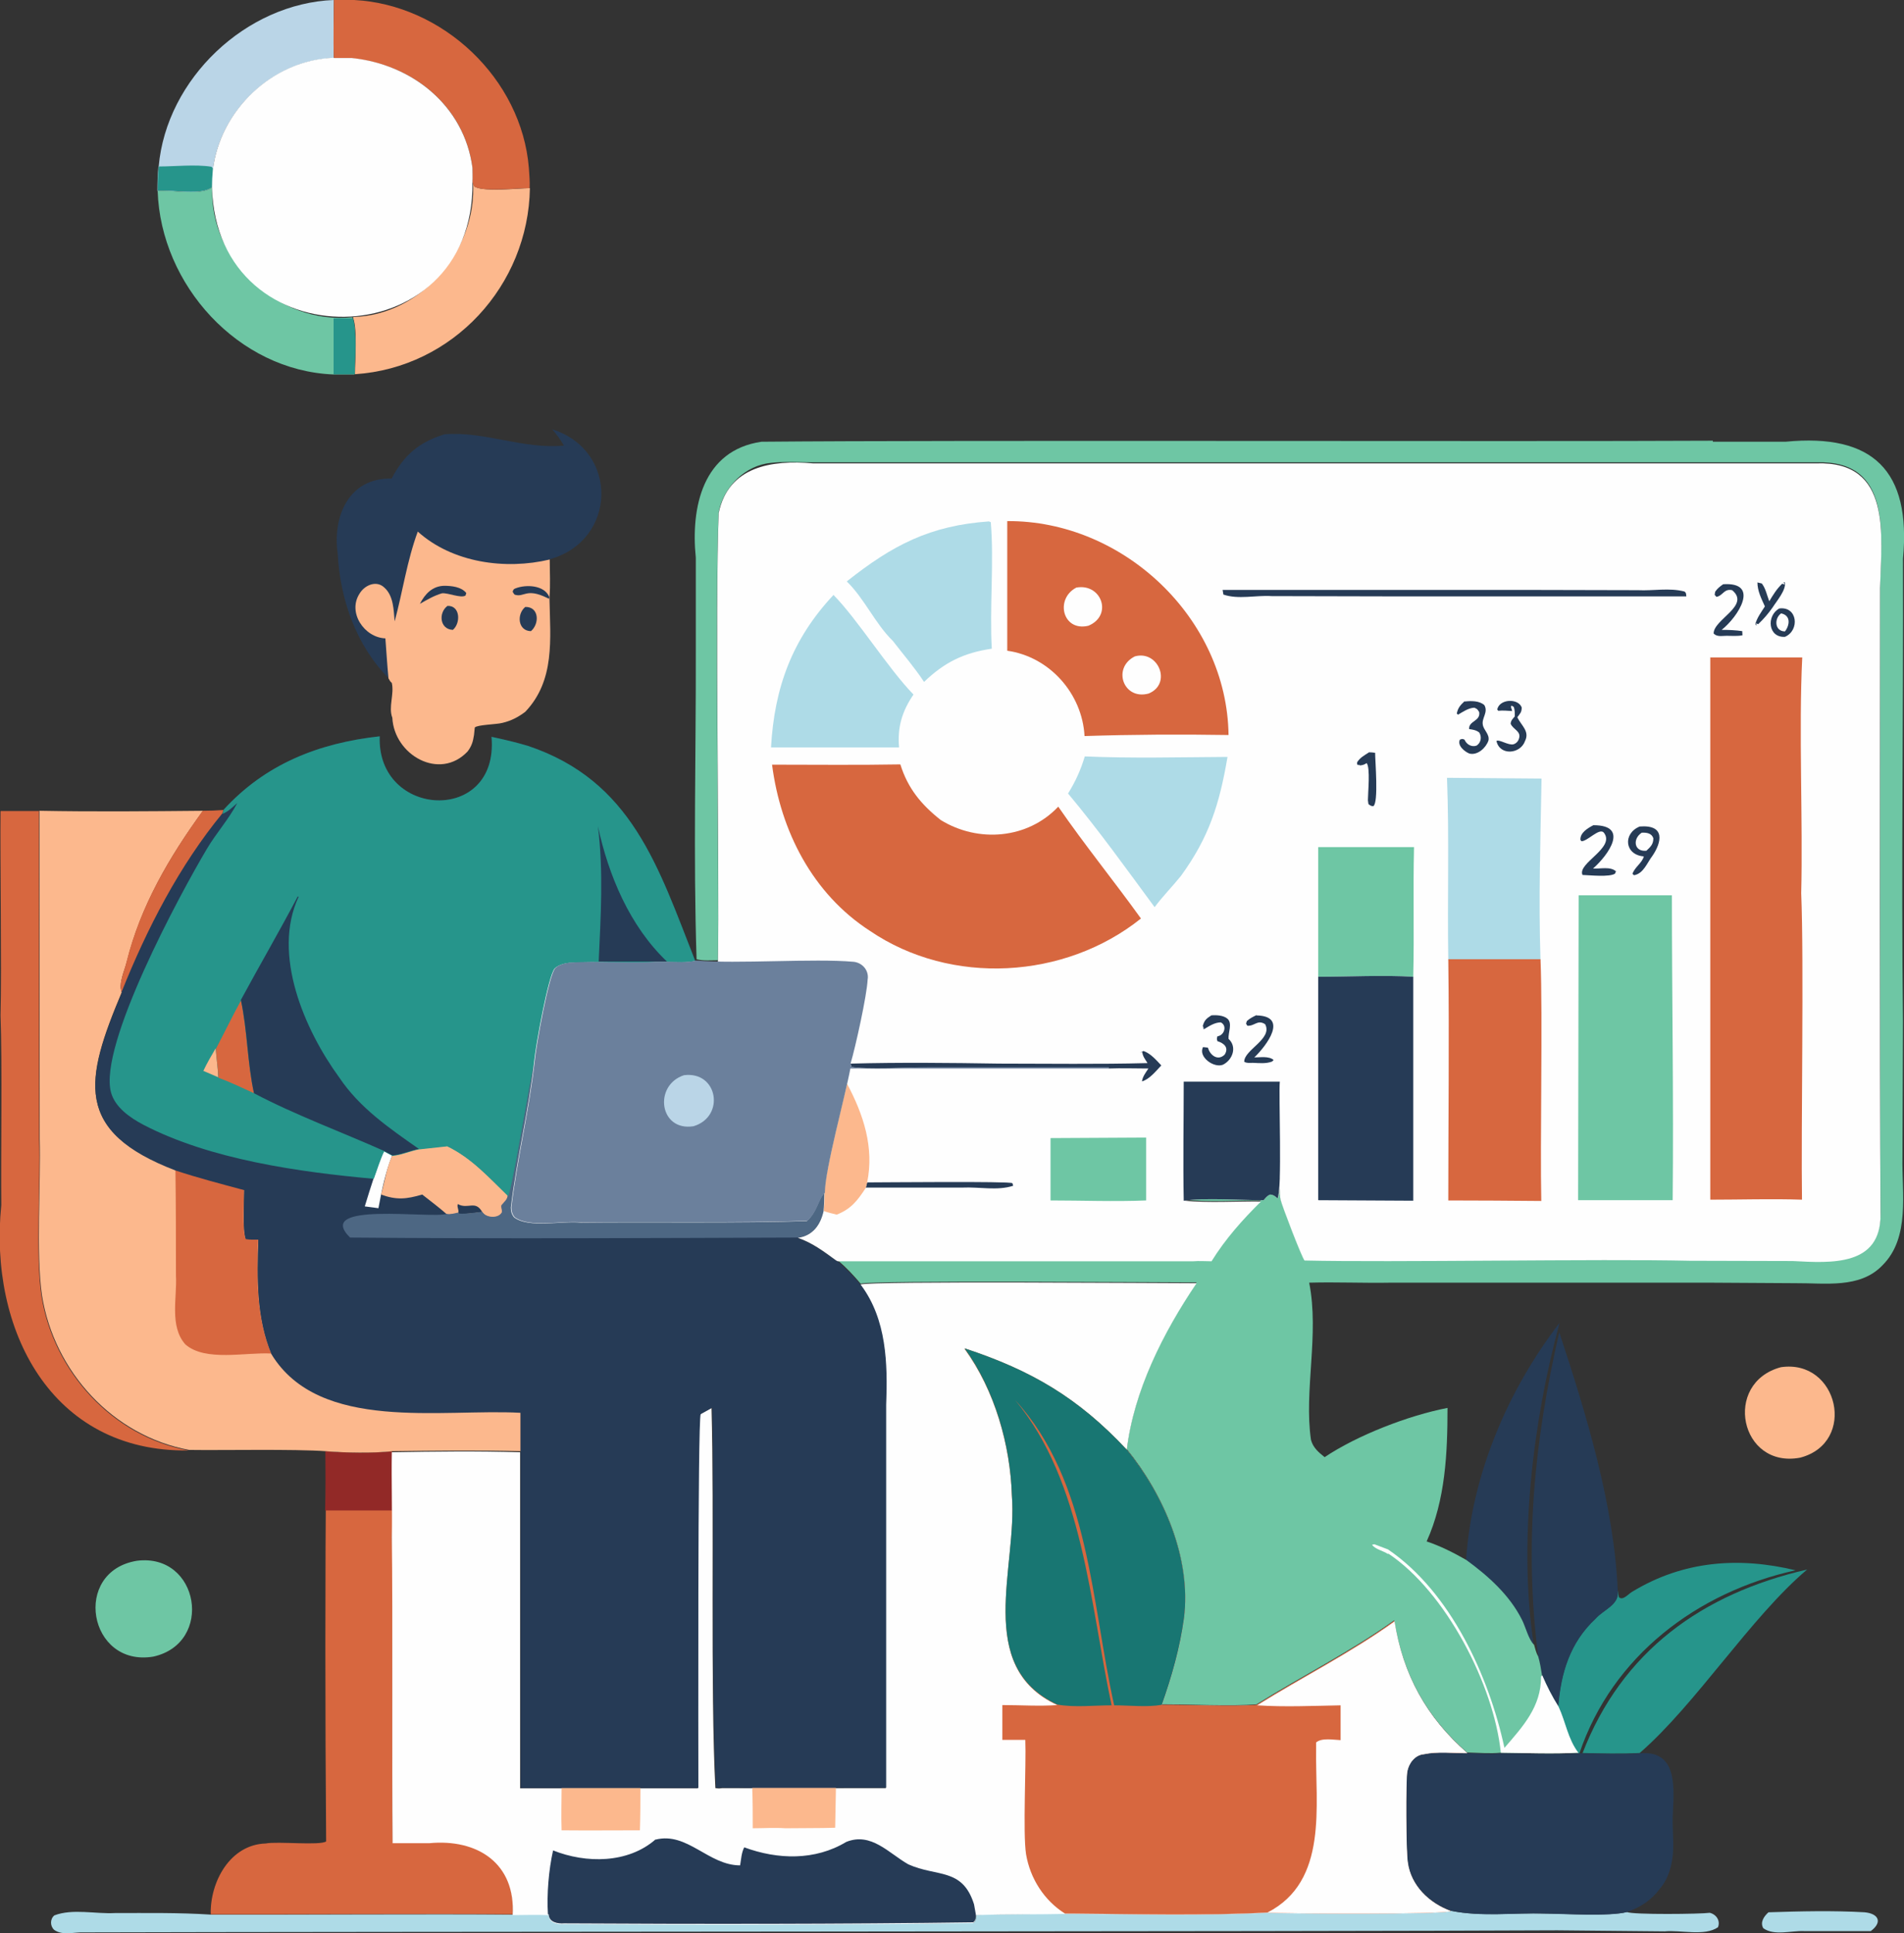 <?xml version="1.0" encoding="UTF-8"?>
<svg id="Layer_1" data-name="Layer 1" xmlns="http://www.w3.org/2000/svg" viewBox="0 0 73.91 75.01">
  <rect x="0" y="0" width="73.91" height="75.01" fill="#333333" stroke="none"/>
  <defs>
    <style>
      .cls-1 {
        fill: #6b809c;
      }

      .cls-2 {
        fill: #922927;
      }

      .cls-3 {
        fill: #26958b;
      }

      .cls-4 {
        fill: #263b56;
      }

      .cls-5 {
        fill: #187672;
      }

      .cls-6 {
        fill: #bad5e7;
      }

      .cls-7 {
        fill: #fcb88d;
      }

      .cls-8 {
        fill: #4d6783;
      }

      .cls-9 {
        fill: #aedbe7;
      }

      .cls-10 {
        fill: #d7673f;
      }

      .cls-11 {
        fill: #6ec6a4;
      }

      .cls-12 {
        fill: #fefefe;
      }
    </style>
  </defs>
  <path class="cls-9" d="m68.66,74.2c1.23-.04,2.5-.07,3.72,0,.54.05.71.38.24.73h-2.6c-.49-.02-1.15.19-1.57-.11-.14-.23.03-.47.2-.62Z"/>
  <path class="cls-7" d="m69.13,53.05c2.23-.33,2.97,2.93.75,3.51-2.34.44-3.02-2.9-.75-3.51Z"/>
  <path class="cls-11" d="m5.32,60.56c2.42-.3,2.99,3.2.63,3.72-2.52.42-3.17-3.31-.63-3.72Z"/>
  <path class="cls-7" d="m18.35,7.06c.03.07.03.16.11.2.39.18,1.61.05,2.11.04-.06,3.77-2.98,6.97-6.79,7.22,0-.55.1-1.69-.07-2.18v-.04c2.66-.07,4.82-2.62,4.65-5.24Z"/>
  <path class="cls-6" d="m6.16,6.46C6.46,3.06,9.55.13,12.96,0c0,.75-.02,1.5,0,2.25-2.4.09-4.43,2.05-4.7,4.37-.01.21-.03.43-.03.64-.4.35-1.55.1-2.12.15,0-.32.01-.63.04-.95Z"/>
  <path class="cls-3" d="m6.16,6.46c.65,0,1.41-.09,2.05.01.07.09.05.04.06.14-.01.21-.03.43-.03.64-.4.35-1.55.1-2.12.15,0-.32.01-.63.04-.95Z"/>
  <path class="cls-11" d="m6.12,7.41c.56-.05,1.72.2,2.12-.15-.13,2.88,2.6,5.35,5.44,5.05v.04c.18.49.09,1.63.08,2.18-.27,0-.55,0-.82,0-3.7-.15-6.7-3.48-6.82-7.12Z"/>
  <path class="cls-3" d="m13.7,12.34c.16.49.07,1.63.07,2.18-.27,0-.55,0-.82,0v-2.17s.75,0,.75,0Z"/>
  <path class="cls-10" d="m12.96,0h.79c3.45.18,6.5,3.06,6.78,6.52.02.26.04.52.03.78-.5,0-1.71.14-2.11-.04-.08-.03-.08-.12-.11-.2,0-.18,0-.37,0-.55-.32-2.42-2.34-4.02-4.69-4.25h-.69c-.03-.76,0-1.51,0-2.26Z"/>
  <path class="cls-4" d="m56.91,60.54c.22-3.32,1.62-6.6,3.63-9.21-1.04,3.82-1.61,8.56-1,12.5-.21-.2-.34-.71-.47-.97-.48-.95-1.31-1.7-2.16-2.32Z"/>
  <path class="cls-3" d="m62.8,61.74l.04.23c.16.16.38-.14.54-.22,1.97-1.19,4.12-1.35,6.32-.82-3.81.84-7.11,3.32-8.39,7.1h-.06c-.41-.56-.49-1.2-.77-1.8.1-1.31.46-2.51,1.45-3.42.3-.35.93-.54.86-1.07Z"/>
  <path class="cls-3" d="m61.43,68.03c1.53-3.96,4.64-6.19,8.72-7.13-2.19,1.85-4.32,5.23-6.5,7.12-.74.04-1.49.02-2.23,0Z"/>
  <path class="cls-4" d="m60.53,51.7c1.04,3.15,2.13,6.71,2.27,10.04.07.53-.56.72-.86,1.07-.99.92-1.35,2.11-1.45,3.42-.24-.39-.46-.79-.63-1.21-.04-.25-.08-.5-.15-.74-.55-4.32-.16-8.36.82-12.59Z"/>
  <path class="cls-10" d="m.03,31.47h1.48s.01,12.74.01,12.74c.06,1.68-.15,4.45.09,6.08.47,2.94,2.76,5.45,5.71,5.99-5.36.08-7.76-4.72-7.27-9.52-.02-1.84.04-5.57-.03-7.36.05-1.76-.02-6.09,0-7.92Z"/>
  <path class="cls-9" d="m56.31,74.14c1.19.24,2.46.07,3.67.11.78,0,2.48.11,3.17-.06.24.11,2.87.08,3.22.03.25.06.42.3.32.56-.52.36-1.45.1-2.07.16,0,0-4.17-.04-4.17-.04-9.86.05-46.76.05-57.18.08-.38-.02-.84.14-1.17-.1-.16-.15-.16-.42.01-.56.71-.27,1.59-.05,2.35-.09,1.24,0,2.48-.02,3.72.06,3.13.01,8.64-.03,11.73,0,.46,0,.91-.02,1.37,0h.03c.01.32.34.38.6.36,5.09.02,10.87.03,15.88-.04.11-.1.09-.16.1-.31,1.22-.04,2.45-.03,3.67-.05,2.5.02,5.16.1,7.64-.04.68.04,6.81.08,7.12-.06Z"/>
  <path class="cls-12" d="m12.96,2.25h.69c2.35.24,4.37,1.85,4.69,4.26,0,.18.01.37,0,.55.1,6.88-9.96,7.01-10.11.19,0-.21.01-.43.03-.64.27-2.31,2.29-4.28,4.7-4.37Z"/>
  <path class="cls-4" d="m56.95,68.02c.43.01.87.05,1.3.01,1,0,2.02.05,3.01,0h.06s.11,0,.11,0c.74.01,1.49.04,2.23,0,1.53-.13,1.31,1.46,1.27,2.51-.01.54.07,1.09-.02,1.63-.06.39-.21.81-.47,1.11-.35.46-.75.72-1.28.91-.69.18-2.4.07-3.17.06-1.21-.04-2.47.14-3.67-.11-.84-.3-1.55-.98-1.67-1.89-.06-.41-.08-3.17-.02-3.52.06-.33.3-.65.65-.68.51-.11,1.15-.04,1.68-.04Z"/>
  <path class="cls-10" d="m12.64,56.32c.78.06,1.79.08,2.58,0-.01,1.1.03,2.2,0,3.29.04,2.84,0,8.96.03,11.88h1.42c1.87-.18,3.36.78,3.24,2.79-3.08-.03-8.61.01-11.73,0-.03-1.26.75-2.71,2.14-2.75.45-.09,2.1.09,2.34-.08-.04-5.04-.04-10.09,0-15.13Z"/>
  <path class="cls-2" d="m12.64,56.32c.78.06,1.79.08,2.58,0,0,.76,0,1.53,0,2.29h-2.6c.03-.76.01-1.53.01-2.3Z"/>
  <path class="cls-4" d="m21.44,16.66c2.6.82,2.51,4.32-.1,5.04,0,.48.03.98-.01,1.46v.07c.03,1.56.22,3.16-.94,4.38-.28.21-.55.35-.89.43-.22.06-.98.07-1.07.18l-.03.29c-.04.26-.09.43-.25.64-1.09,1.15-2.85.13-2.92-1.31-.16-.41.08-.91-.02-1.35-.07-.06-.09-.11-.13-.18-1.25-1.26-1.88-3.06-1.97-4.82-.21-1.45.43-2.96,2.09-2.92.49-.92,1.06-1.41,2.06-1.72,1.58-.12,3.04.59,4.63.44-.13-.23-.28-.43-.45-.63Z"/>
  <path class="cls-7" d="m16.21,20.62c1.35,1.22,3.41,1.5,5.13,1.09,0,.48.03.98-.01,1.46v.07c.03,1.56.22,3.16-.94,4.38-.28.21-.55.35-.89.43-.22.06-.98.07-1.07.18l-.03.29c-.04.26-.09.43-.25.64-1.09,1.15-2.85.13-2.92-1.31-.16-.41.08-.91-.02-1.35-.07-.06-.09-.11-.13-.18-.05-.52-.08-1.03-.12-1.55-.82-.03-1.48-1.01-1-1.74.19-.32.65-.53.96-.23.36.32.36.87.4,1.31.31-1.14.48-2.36.9-3.49Z"/>
  <path class="cls-4" d="m21.34,23.23c-.08-.02-.05,0-.12-.04-.79-.38-.87-.01-1.22-.11-.05-.01-.07-.08-.1-.12.03-.08.03-.1.11-.13.41-.16,1.12-.13,1.31.33v.07Z"/>
  <path class="cls-4" d="m17.37,23.51c.5-.02.52.67.21.93-.51-.02-.57-.66-.21-.93Z"/>
  <path class="cls-4" d="m17.24,22.73c.29,0,.67.04.86.28l-.03.1c-.19.11-.66-.11-.91-.09-.31.09-.58.25-.86.41.2-.39.49-.69.94-.7Z"/>
  <path class="cls-4" d="m20.39,23.55c.54-.01.56.65.22.94-.51-.01-.56-.66-.22-.94Z"/>
  <path class="cls-7" d="m1.52,31.46c2.12.04,4.24.02,6.36,0-1.31,1.8-2.42,3.69-2.96,5.87-.08.32-.33.84-.19,1.16-1.44,3.42-1.88,5.39,2.09,6.9.88.29,1.77.52,2.66.76,0,.44-.07,1.55.06,1.9.16.04.32.03.49.02-.05,1.5-.08,3.03.51,4.45,1.86,3.04,6.61,2.1,9.67,2.27,0,.51,0,1.02,0,1.52-1.65-.04-3.33-.02-4.98,0-.78.08-1.79.06-2.58,0-1.21-.09-4.06-.03-5.31-.05-2.95-.54-5.24-3.04-5.71-5.99-.24-1.62-.04-4.41-.09-6.08,0,0-.01-12.74-.01-12.74Z"/>
  <path class="cls-10" d="m6.81,45.39c.88.29,1.77.52,2.66.76,0,.44-.07,1.55.06,1.9.16.04.32.03.49.02-.05,1.5-.08,3.03.51,4.45-.98-.06-2.57.33-3.34-.36-.62-.71-.31-1.81-.36-2.67,0-1.37,0-2.73-.02-4.1Z"/>
  <path class="cls-11" d="m66.49,17.14s2.82,0,2.82,0c3.4-.33,4.88,1.12,4.56,4.54.02,5.95-.07,12.02,0,17.95,0,0-.02,5.26-.02,5.26-.03,1.4.31,3.13-.78,4.21-.87.91-2.23.68-3.37.69,0,0-3.33-.02-3.33-.02h-12.38c-1.06.02-2.11-.03-3.17,0,.4,2.01-.21,4.2.07,6.1.08.3.29.48.53.67,1.27-.85,3.26-1.62,4.77-1.91,0,1.74-.08,3.57-.81,5.18.54.18,1.05.44,1.54.72.85.62,1.68,1.36,2.16,2.32.14.27.26.78.47.97.04.14.08.32.16.45.07.24.11.49.15.74.18.42.39.83.63,1.21.28.6.36,1.25.77,1.79-1,.05-2.01.01-3.01,0-.42.04-.87,0-1.3-.01-1.59-1.38-2.5-3.06-2.83-5.13-1.68,1.21-3.6,2.17-5.34,3.26-.87.08-2.78,0-3.68,0,.39-1.1.7-2.2.86-3.35.29-2.32-.78-4.78-2.22-6.55.27-2.29,1.41-4.55,2.71-6.47-1.29,0-12.67-.09-13.04.05-.28-.33-.56-.63-.89-.91h13.8c.23,0,.48,0,.71,0,.54-.87,1.2-1.61,1.92-2.32-.99,0-2.02.07-3-.03.76-.12,2.26-.01,3.1-.02.08-.09.14-.17.26-.22.12,0,.19.07.28.15.12-.15.08-.66.08-.86.02.29-.01.63.04.91.05.23.83,2.26.93,2.36,3.32.04,11.52,0,14.95.01,0,0,4,.01,4,.01,1.49.07,3.42.23,3.41-1.82-.03-6.33-.01-17.97-.02-24.3.05-2.06.47-4.92-2.46-4.83-6.35,0-30.49,0-36.38,0,0,0-2.59,0-2.59,0-.53,0-1.09-.04-1.62.02-1,.09-1.84.93-2.03,1.9-.16,3.45.02,13.78-.03,17.4-.27,0-.57.03-.83-.04-.13-4-.02-8.01-.03-12,0,0,0-3.58,0-3.58-.2-1.96.27-4.17,2.55-4.5,7.4-.07,29.21,0,36.93-.04Z"/>
  <path class="cls-12" d="m53.88,60.3c-.19-.13-.49-.18-.62-.36l.09-.02.53.2c2.43,1.65,3.92,4.92,4.52,7.7.71-.82,1.43-1.6,1.42-2.76.04-.05.02-.04.05-.05.18.42.39.83.63,1.21.28.6.36,1.25.77,1.79-1,.05-2.01.01-3.01,0-.27-2.63-2.14-6.25-4.37-7.73Z"/>
  <path class="cls-12" d="m33.41,49.84c.37-.14,11.75-.05,13.04-.05-1.3,1.92-2.44,4.18-2.71,6.47,1.44,1.77,2.51,4.23,2.22,6.55-.16,1.16-.47,2.25-.86,3.35.91-.01,2.8.07,3.68,0,1.75-1.09,3.66-2.05,5.34-3.26.32,2.07,1.24,3.75,2.83,5.13-.52,0-1.17-.07-1.68.04-.35.03-.59.35-.65.68-.06.34-.05,3.1.02,3.52.12.91.84,1.59,1.67,1.89-.31.14-6.45.1-7.12.06-2.48.13-5.14.06-7.64.04-1.22.03-2.45.01-3.67.05-.01.15.01.21-.1.31-5.02.07-10.79.07-15.88.04-.25.02-.59-.04-.6-.35h-.03c-.46-.02-.91,0-1.37,0,.12-2.01-1.37-2.97-3.24-2.79,0,0-1.42,0-1.42,0-.03-2.95.01-9.01-.03-11.88.02-1.1-.02-2.2,0-3.29,1.66-.03,3.33-.05,4.98,0v13.04c2,0,4.88,0,6.89,0,0-1.3-.03-14.25.09-14.51l.45-.25c.11,3.86-.05,11.01.15,14.75.1.02.18.02.27,0,1.75.01,4.58,0,6.34,0,0,0,0-11.39,0-11.39v-3.47c.06-1.6.02-3.3-.98-4.65Z"/>
  <path class="cls-7" d="m21.81,69.35h3.05c0,.55,0,1.11-.02,1.67-1.01,0-2.03.01-3.04,0-.02-.56,0-1.11,0-1.67Z"/>
  <path class="cls-7" d="m29.2,69.34h3.25s-.03,1.58-.03,1.58c-.64.02-1.29.01-1.93.02-.42-.03-.85,0-1.27,0,0-.53,0-1.06-.02-1.59Z"/>
  <path class="cls-4" d="m25.45,71.38c1.23-.31,2.05,1,3.28,1,.04-.23.05-.49.16-.7,1.3.48,2.75.52,3.96-.21.97-.39,1.65.44,2.41.87,1.11.5,2.1.12,2.55,1.55l.07.39c-.01.15.01.21-.1.31-5.02.07-10.79.07-15.88.04-.25.02-.59-.04-.6-.35h-.03c-.05-.77.03-1.73.2-2.48,1.28.51,2.91.51,3.98-.43Z"/>
  <path class="cls-10" d="m37.45,52.32c2.58.85,4.4,1.91,6.29,3.93,1.44,1.77,2.51,4.23,2.22,6.55-.16,1.16-.47,2.25-.86,3.35.91-.01,2.8.07,3.68,0,1.75-1.09,3.66-2.05,5.34-3.26.32,2.07,1.24,3.75,2.83,5.13-.52,0-1.17-.07-1.68.04-.35.03-.59.35-.65.68-.06.34-.05,3.1.02,3.52.12.91.84,1.59,1.67,1.89-.31.14-6.45.1-7.12.06-2.48.13-5.14.06-7.64.04h-.21c-.81-.51-1.35-1.36-1.51-2.3-.13-.84.01-3.47-.03-4.44h-.89s0-1.35,0-1.35c.71,0,1.43.05,2.13,0-3.22-1.49-1.54-5.36-1.76-8.11-.06-1.98-.67-4.1-1.83-5.7Z"/>
  <path class="cls-12" d="m54.13,62.89c.32,2.07,1.24,3.75,2.83,5.13-.52,0-1.17-.07-1.68.04-.35.03-.59.35-.65.68-.06.34-.05,3.1.02,3.52.12.91.84,1.59,1.67,1.89-.31.14-6.45.1-7.12.06,2.38-1.22,1.85-4.16,1.89-6.37v-.23c.22-.19.68-.1.95-.09v-1.35c-1.07.02-2.18.07-3.24,0,1.75-1.09,3.66-2.05,5.34-3.26Z"/>
  <path class="cls-5" d="m37.45,52.32c2.58.85,4.4,1.91,6.29,3.93,1.44,1.77,2.51,4.23,2.22,6.55-.16,1.16-.47,2.25-.86,3.35-.57.1-1.27.02-1.85.02-.89-3.99-.95-8.69-3.84-11.84,2.64,3.17,2.9,7.91,3.74,11.84-.67,0-1.45.09-2.11-.03-3.22-1.49-1.54-5.36-1.76-8.11-.06-1.98-.67-4.1-1.83-5.7Z"/>
  <path class="cls-4" d="m8.67,31.43c1.63-1.79,3.71-2.6,6.07-2.86-.12,3.19,4.64,3.43,4.34.02.47.1.94.21,1.41.35,4.04,1.35,5.06,4.69,6.5,8.35-.34.08-.75.04-1.11.04h-.4c-1.12.06-2.25-.03-3.36.04-.18.02-.43.08-.56.21-.26.26-.76,3.1-.8,3.58-.21,1.9-.68,3.8-.91,5.7,0,.15.04.28.13.39.59.43,1.84.12,2.59.2,2.54-.03,6.23.03,8.76-.06.41-.38.42-.82.68-1.09,0,.24-.01.47-.03.7-.12.54-.42.96-1,1.04.56.2,1.01.54,1.49.88l.06.03c.32.28.61.58.89.91,1,1.34,1.04,3.04.98,4.65,0,0,0,3.47,0,3.47v11.39c-1.75,0-4.58.01-6.33,0-.1,0-.18,0-.27,0-.21-3.7-.04-10.93-.15-14.75l-.45.25c-.12.26-.09,13.21-.09,14.51-2.02,0-4.89,0-6.9,0v-13.04c0-.51,0-1.02,0-1.52-3.06-.17-7.81.77-9.67-2.27-.59-1.42-.56-2.94-.51-4.45-.17,0-.32.01-.49-.02-.13-.35-.06-1.46-.06-1.9-.89-.24-1.78-.47-2.66-.76-3.97-1.52-3.52-3.49-2.09-6.9-.13-.32.12-.84.19-1.16.54-2.18,1.66-4.07,2.96-5.87.27,0,.53-.01.79-.03Z"/>
  <path class="cls-12" d="m14.51,45.71c.12-.35.23-.72.4-1.06l.32.17c-.27.67-.41,1.36-.54,2.06l-.53-.07c.11-.37.23-.74.35-1.11Z"/>
  <path class="cls-10" d="m8.67,31.43l-.03.12c-1.68,2.04-2.94,4.49-3.92,6.94-.13-.32.12-.84.19-1.16.54-2.18,1.66-4.07,2.96-5.87.27,0,.53-.01.79-.03Z"/>
  <path class="cls-7" d="m16.26,44.58l1.1-.12c.94.45,1.62,1.22,2.36,1.93-.01.18-.15.27-.25.4,0,.09.02.17.03.25-.12.27-.64.24-.77,0-.29.03-.6.09-.9.07l-.04-.04c-.13.02-.31.08-.44.05-.31-.27-.64-.52-.96-.77-.61.18-1,.22-1.6,0,.15-.52.21-1.02.44-1.52.32-.02.7-.18,1.03-.25Z"/>
  <path class="cls-4" d="m17.79,47.06c.03-.14-.06-.21-.02-.34.4.22.68-.17.95.31-.29.03-.6.09-.9.07l-.04-.04Z"/>
  <path class="cls-8" d="m19.71,46.39c.16-.17.86-4.64,1.04-5.25-.21,1.9-.68,3.8-.91,5.7,0,.15.04.28.13.39.59.43,1.84.12,2.59.2,2.54-.03,6.23.03,8.76-.06.41-.38.42-.82.68-1.09,0,.24-.01.47-.03.7-.12.54-.42.96-1,1.04-5.78.02-11.6.05-17.38,0-1.44-1.42,3.16-.72,3.75-.92.13.03.31-.02.44-.05l.04.04c.29.02.6-.04.9-.07.13.24.65.28.77,0-.01-.08-.03-.17-.03-.25.1-.13.24-.22.25-.4Z"/>
  <path class="cls-3" d="m8.67,31.43c1.63-1.79,3.71-2.6,6.07-2.86-.12,3.19,4.64,3.43,4.34.02.47.1.94.21,1.41.35,4.04,1.35,5.06,4.69,6.5,8.35-.34.08-.75.04-1.11.04h-.4c-1.12.06-2.25-.03-3.36.04-.18.02-.43.08-.56.21-.26.26-.76,3.1-.8,3.58-.18.61-.88,5.08-1.04,5.25-.73-.71-1.42-1.48-2.36-1.93l-1.1.12c-.33.06-.7.23-1.03.25l-.32-.17c-.16.34-.27.71-.4,1.06-2.87-.26-6.34-.74-8.95-2.1-.51-.27-1.09-.67-1.25-1.25-.5-1.82,2.69-7.72,3.72-9.45.36-.61.85-1.15,1.18-1.78-.18.16-.35.33-.57.42l.03-.12Z"/>
  <path class="cls-7" d="m7.89,41.56c.14-.3.31-.59.48-.88.03.37.09.75.1,1.12l-.58-.25Z"/>
  <path class="cls-10" d="m9.35,38.8c.25,1.19.25,2.43.51,3.62-.46-.21-.91-.43-1.38-.6-.02-.37-.08-.75-.1-1.12.33-.63.64-1.27.98-1.89Z"/>
  <path class="cls-4" d="m23.24,37.31c.08-1.75.19-3.5-.03-5.25.41,1.9,1.23,3.87,2.68,5.25h-.4s-2.24,0-2.24,0Z"/>
  <path class="cls-4" d="m9.35,38.8c.73-1.35,1.5-2.67,2.21-4.02l.03.02c-1.04,2.23.23,5.16,1.58,7.01.79,1.18,1.96,1.98,3.09,2.77-.33.06-.7.23-1.03.25l-.32-.17c-1.61-.72-3.46-1.4-5.05-2.24-.26-1.18-.25-2.43-.51-3.62Z"/>
  <path class="cls-12" d="m27.87,37.3c.06-3.67-.12-13.88.03-17.4.38-1.81,2.07-2.06,3.65-1.92,0,0,2.59,0,2.59,0,5.75,0,30.16,0,36.38,0,2.92-.09,2.52,2.76,2.46,4.83,0,6.33-.02,17.96.02,24.3.02,2.03-1.91,1.9-3.41,1.82,0,0-4-.01-4-.01-3.49-.08-11.59.07-14.95-.01-.1-.1-.88-2.13-.93-2.36-.06-.28-.02-.62-.04-.91,0,.19.04.71-.08.86-.08-.08-.16-.14-.28-.15-.12.04-.18.13-.26.22-.84,0-2.34-.1-3.1.02.98.09,2.02.02,3,.03-.72.71-1.38,1.45-1.92,2.32-.23,0-.48-.02-.71,0h-13.8s-.06-.03-.06-.03c-.48-.35-.93-.69-1.49-.88.58-.08.88-.5,1-1.04.02-.23.03-.47.03-.7-.26.27-.27.71-.68,1.09-2.51.09-6.22.03-8.76.06-.75-.08-2.01.23-2.6-.2-.1-.12-.13-.24-.13-.39.23-1.9.7-3.79.91-5.7.04-.48.54-3.33.8-3.58.14-.13.38-.19.56-.21,1.11-.07,2.24.03,3.36-.03h.4c.37,0,.79.04,1.16-.05.26.06.56.04.83.04Z"/>
  <path class="cls-4" d="m68.22,22.6l.17.04c.15.19.2.46.29.69.15-.25.29-.48.5-.68l.1.03-.04-.09h.04c.08.28-.32.74-.47.98-.17.24-.34.44-.56.65l-.1-.04v.1s.01-.13.01-.13l.03.12s-.05-.03-.05-.06c.07-.25.23-.46.37-.68-.14-.31-.29-.6-.29-.94Z"/>
  <path class="cls-4" d="m53.14,29.19c.08,0,.16.01.24.02,0,.32.14,1.94-.07,2.07-.09,0-.11-.02-.19-.08l-.02-.15c0-.28.1-1.27-.05-1.44-.09.06-.15.08-.26.09l-.06-.04.02.04-.07-.04v-.08c.11-.18.28-.27.45-.38Z"/>
  <path class="cls-4" d="m69.07,23.61c.71-.09.8.85.22,1.1-.66.04-.73-.82-.22-1.1Z"/>
  <path class="cls-12" d="m69.14,23.8c.38.08.34.45.15.7-.4,0-.43-.5-.15-.7Z"/>
  <path class="cls-4" d="m48.78,39.4c1.25.03.39,1.17-.09,1.63.23,0,.57-.06.75.1l-.06.06c-.24.09-.49.06-.75.05-.12,0-.22.02-.33-.04-.02-.46,1.12-.89.81-1.46-.3-.19-.4.08-.69.06l-.05-.08.03-.1c.12-.11.23-.16.37-.23Z"/>
  <path class="cls-4" d="m58.8,27.8c0-.13.01-.24-.04-.37l-.08-.05-.03.04.05.17c-.18-.01-.36-.03-.54-.01l-.04-.05c.08-.41.81-.45.95-.08,0,.19-.06.23-.17.38.14.31.49.54.3.92-.18.52-.99.58-1.11,0,.11-.07.46.18.66.13.1-.03.18-.11.21-.21.11-.3-.23-.36-.32-.59.02-.14.07-.17.16-.28Z"/>
  <path class="cls-4" d="m66.88,22.67c1.47-.1.59,1.27-.05,1.77.28,0,.54.01.81.05h-.01s.01.16.01.16c-.19.04-.42.02-.62.02-.18,0-.37.05-.5-.09,0-.55,1.44-1.08.72-1.68-.32-.07-.35.21-.61.26l-.07-.08.02-.12c.09-.13.18-.2.31-.29Z"/>
  <path class="cls-4" d="m56.86,27.22c.25-.03.57-.03.76.14.16.28-.11.5-.06.76.03.21.27.37.22.61-.09.28-.42.59-.74.51-.18-.07-.48-.31-.37-.54.09-.03.09-.04.18,0,.08.19.28.3.47.23.17-.11.21-.34.1-.51-.12-.09-.24-.11-.39-.13-.03-.32.45-.3.39-.66-.07-.11-.07-.12-.19-.17-.23.01-.44.16-.63.27l-.05-.04c.04-.22.14-.33.3-.48Z"/>
  <path class="cls-4" d="m47,39.4c.2-.02.49-.01.65.13.2.18.02.55.04.78.34.31.16.81-.21,1-.35.15-.98-.3-.78-.68l.19.02c.08.3.39.53.65.27.17-.27-.02-.44-.28-.52-.03-.09-.03-.1,0-.19.26-.03.39-.41.13-.54-.24,0-.46.15-.66.27l-.05-.1.07.09-.06-.12c.06-.22.14-.29.33-.41Z"/>
  <path class="cls-4" d="m61.86,32.02c1.4,0,.58,1.15-.02,1.68.28.02.67-.09.89.11l-.04.09c-.21.14-.98.06-1.26.05-.21-.46,1.29-1.05.83-1.64-.17-.21-.64.34-.87.33l-.04-.05c-.02-.28.29-.46.5-.57Z"/>
  <path class="cls-4" d="m33.66,45.88c.56,0,5.55-.05,5.64.03l.03.1c-.61.2-1.32.04-1.96.07,0,0-3.76,0-3.76,0l.05-.2Z"/>
  <path class="cls-4" d="m63.65,32.07c1.02-.08.84.63.5,1.13-.21.27-.35.7-.72.76l-.06-.05c.08-.26.38-.43.44-.68-.75-.06-.82-.89-.16-1.16Z"/>
  <path class="cls-12" d="m63.73,32.31c.19-.01.39.02.45.22,0,.23-.11.33-.27.48-.49.05-.54-.47-.18-.7Z"/>
  <path class="cls-4" d="m44.54,41.24c-.09-.14-.18-.25-.2-.42l-.09.03.14-.07c.28.1.49.35.69.56-.2.21-.46.54-.75.62.02-.18.15-.35.25-.5-.52,0-1.04-.02-1.55,0v-.04s-7.03,0-7.03,0c-.58,0-2.48.09-2.95-.02l-.03-.13c1.91-.05,3.85-.03,5.76,0,1.92,0,3.84.03,5.76-.02Z"/>
  <path class="cls-4" d="m47.48,22.89h11.76s4.34.01,4.34.01c.6.03,1.22-.1,1.8.05.08.04.07.11.08.19h-11.66s-4.44-.01-4.44-.01c-.61-.04-1.29.14-1.87-.06l-.03-.18Z"/>
  <path class="cls-7" d="m32.01,46.28c-.04-.56.7-3.48.87-4.23.64,1.2,1.06,2.47.78,3.84l-.05.2c-.32.49-.57.82-1.13,1.04-.16-.04-.34-.08-.5-.14.02-.23.03-.47.03-.7Z"/>
  <path class="cls-11" d="m40.78,44.16l3.71-.02v2.44c-1.24.05-2.48,0-3.71,0v-2.44Z"/>
  <path class="cls-4" d="m45.95,41.97h3.73c-.05.5.1,4.23-.09,4.53-.08-.08-.16-.14-.28-.15-.12.04-.18.13-.26.22-.84,0-2.34-.1-3.1.02-.03-1.54,0-3.08,0-4.62Z"/>
  <path class="cls-11" d="m51.17,32.87h3.72c-.04,1.67.01,3.35-.03,5.03-1.16-.07-2.5,0-3.69,0v-5.03Z"/>
  <path class="cls-9" d="m32.35,23.08c.93.94,2.12,2.85,3.11,3.87-.44.64-.63,1.27-.56,2.05-1.12,0-3.82,0-4.97,0,.13-2.32.82-4.2,2.42-5.91Z"/>
  <path class="cls-9" d="m42.1,29.35c1.84.08,3.71.03,5.55.02-.31,1.82-.71,3.11-1.81,4.62-.33.41-.7.78-1.02,1.21-1.09-1.48-2.18-3-3.36-4.41.29-.47.49-.91.65-1.44Z"/>
  <path class="cls-9" d="m38.4,20.24l.06.02c.13,1.49-.05,3.37.04,4.91-1.09.16-1.84.53-2.63,1.29-.36-.55-.81-1.07-1.21-1.59-.69-.67-1.1-1.64-1.79-2.31,1.78-1.41,3.23-2.17,5.54-2.33Z"/>
  <path class="cls-9" d="m56.17,30.18l3.67.03c-.04,2.31-.12,4.72-.04,7.03h-3.58c-.04-2.36.04-4.72-.05-7.06Z"/>
  <path class="cls-4" d="m51.17,37.9c1.18,0,2.52-.07,3.69,0v8.69s-3.69-.02-3.69-.02v-8.67Z"/>
  <path class="cls-10" d="m56.22,37.22h3.58c.09,2.21-.02,7.12.03,9.38-1.2-.01-2.41-.02-3.61-.02,0-3.12.04-6.24,0-9.36Z"/>
  <path class="cls-11" d="m61.27,34.74h3.63c0,3.94.07,7.89.03,11.83h-3.67s.02-11.83.02-11.83Z"/>
  <path class="cls-10" d="m39.1,20.22c4.5-.03,8.53,3.77,8.59,8.3-1.86-.03-3.73-.02-5.59.04-.09-1.65-1.36-3.08-3-3.31v-5.03Z"/>
  <path class="cls-12" d="m44.05,25.47c.91-.26,1.46,1.06.54,1.44-.98.27-1.43-.99-.54-1.44Z"/>
  <path class="cls-12" d="m41.78,22.8c.98-.18,1.43,1.08.47,1.48-1,.24-1.31-1.04-.47-1.48Z"/>
  <path class="cls-10" d="m29.96,29.67c1.66,0,3.33.02,4.99-.01.29.93.81,1.56,1.57,2.16,1.45.89,3.37.74,4.56-.52,1.02,1.48,2.16,2.88,3.21,4.34-2.95,2.36-7.37,2.62-10.52.48-2.23-1.44-3.47-3.88-3.8-6.45Z"/>
  <path class="cls-10" d="m66.4,25.51h3.56c-.14,2.79.03,6.37-.04,9.15.11,2.69-.01,9.11.03,11.89-1.18-.04-2.38,0-3.56,0,0-5.1,0-16.03,0-21.05Z"/>
  <path class="cls-1" d="m26.99,37.27h.05c1.55.14,4.56-.09,6.1.05.35.04.6.35.54.69-.03.62-.47,2.61-.66,3.25l.03.13c.46.12,2.36.02,2.95.02h7.04s-.01.05-.01.05h-10.02c-.19,1.03-.99,3.94-.99,4.82-.26.27-.27.71-.68,1.09-2.51.09-6.22.03-8.76.06-.75-.08-2.01.23-2.6-.2-.1-.12-.13-.24-.13-.39.23-1.9.7-3.79.91-5.7.04-.48.54-3.33.8-3.58.14-.13.38-.19.56-.21,1.11-.07,2.24.03,3.36-.03h.4c.35,0,.76.04,1.11-.04Z"/>
  <path class="cls-6" d="m26.55,41.72c1.32-.17,1.61,1.61.37,1.98-1.33.21-1.56-1.59-.37-1.98Z"/>
</svg>